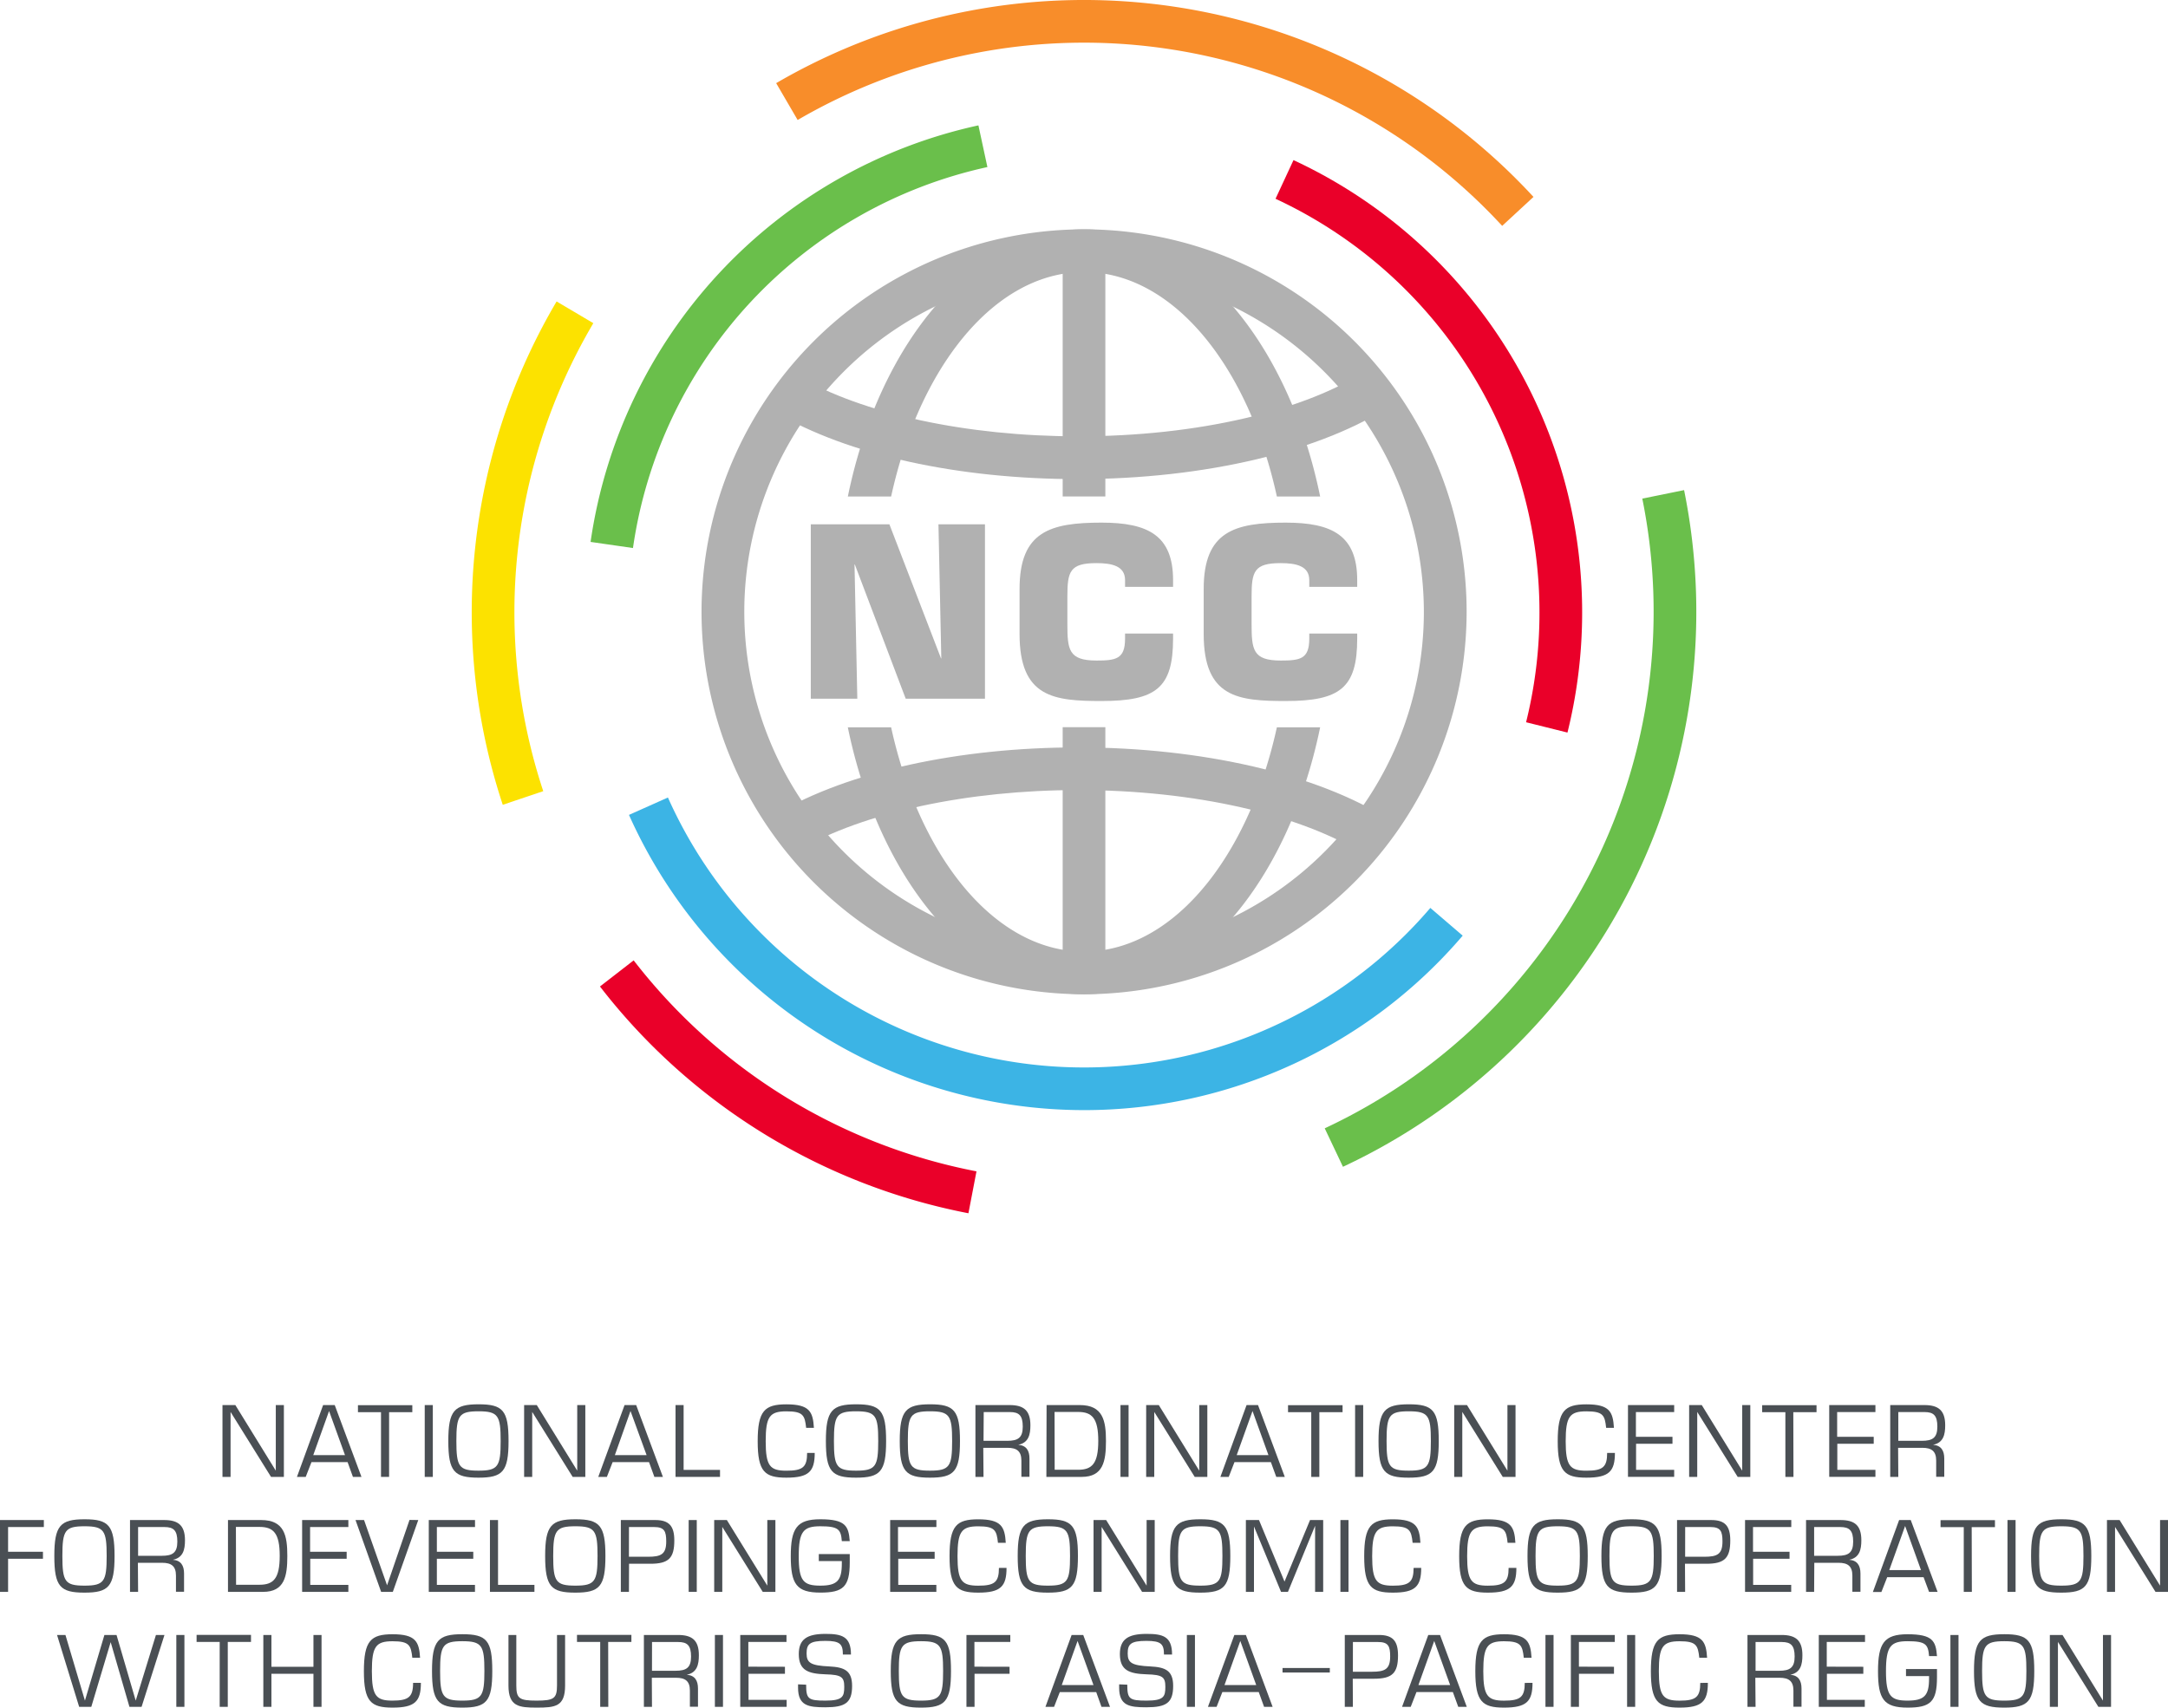 <?xml version="1.0" encoding="UTF-8"?> <svg xmlns="http://www.w3.org/2000/svg" id="Слой_1" data-name="Слой 1" viewBox="0 0 535.96 422.24"> <defs> <style>.cls-1{fill:#b1b1b1;}.cls-2{fill:#6abf4b;}.cls-3{fill:#f88d2a;}.cls-4{fill:#fce200;}.cls-5{fill:#ea0029;}.cls-6{fill:#3cb4e5;}.cls-7{fill:#4a4f54;}</style> </defs> <path class="cls-1" d="M266.46,118.47c-29.65,0-56.87-6-74.69-16.49l5.35-9.09c16,9.41,41.93,15,69.34,15,29.45,0,56.41-6.27,72.12-16.77l5.87,8.77C327.07,111.53,297.91,118.47,266.46,118.47Z"></path> <path class="cls-1" d="M337.59,211.49c-15.85-10.1-42.44-16.13-71.13-16.13-27.2,0-53,5.55-69,14.85l-5.29-9.12c17.82-10.34,44.91-16.28,74.32-16.28,30.62,0,59.33,6.65,76.8,17.79Z"></path> <path class="cls-1" d="M268,245.85a94.57,94.57,0,1,1,94.57-94.56A94.67,94.67,0,0,1,268,245.85Zm0-178.58a84,84,0,1,0,84,84A84.11,84.11,0,0,0,268,67.27Z"></path> <path class="cls-1" d="M262.71,67.72a30.48,30.48,0,0,1,10.55,0c19.6,3.37,35.91,25.34,42.4,55.05h10.7C318.52,84.52,295.3,56.71,268,56.71s-50.56,27.81-58.4,66.06H220.3C226.79,93.06,243.11,71.09,262.71,67.72Zm10.55,167.12a30.48,30.48,0,0,1-10.55,0c-19.6-3.37-35.92-25.33-42.41-55H209.59c7.86,38.25,31.06,66,58.4,66s50.51-27.79,58.37-66h-10.7C309.17,209.51,292.84,231.47,273.26,234.84Z"></path> <rect class="cls-1" x="262.71" y="61.98" width="10.55" height="60.78"></rect> <rect class="cls-1" x="262.71" y="179.81" width="10.55" height="60.77"></rect> <path class="cls-1" d="M219.87,129.64l12.77,33.18.06-.06L232,129.64h11.5v43.12H223.9l-12.59-33.23-.06.11.69,33.12h-11.5V129.64Z"></path> <path class="cls-1" d="M278.13,145.11v-1.67c0-3.45-3.17-4.2-7.08-4.2-6.55,0-7.18,2.07-7.18,8.22v6.73c0,6.44.28,9.14,7.18,9.14,4.78,0,7.08-.34,7.08-5.4v-1.27H290v1.27c0,12.13-4.19,15.41-17.65,15.41-11.73,0-20.3-.81-20.3-16.56V145.62c0-14.26,7.65-16.39,20.3-16.39,11.44,0,17.65,3.17,17.65,14.21v1.67Z"></path> <path class="cls-1" d="M323.67,145.11v-1.67c0-3.45-3.16-4.2-7.07-4.2-6.56,0-7.19,2.07-7.19,8.22v6.73c0,6.44.29,9.14,7.19,9.14,4.77,0,7.07-.34,7.07-5.4v-1.27h11.85v1.27c0,12.13-4.2,15.41-17.66,15.41-11.73,0-20.29-.81-20.29-16.56V145.62c0-14.26,7.64-16.39,20.29-16.39,11.45,0,17.66,3.17,17.66,14.21v1.67Z"></path> <path class="cls-2" d="M332,288.51,327.49,279A141,141,0,0,0,406,123.29l10.33-2.1A151.45,151.45,0,0,1,332,288.51Z"></path> <path class="cls-3" d="M371.36,55.85A140.61,140.61,0,0,0,197.19,29.67l-5.31-9.11A151.13,151.13,0,0,1,379.1,48.69Z"></path> <path class="cls-4" d="M124.29,199A151.37,151.37,0,0,1,137.6,74.54l9.08,5.37A140.74,140.74,0,0,0,134.3,195.63Z"></path> <path class="cls-5" d="M239.41,300a151.38,151.38,0,0,1-91.09-56.07l8.33-6.46a140.81,140.81,0,0,0,84.75,52.17Z"></path> <path class="cls-5" d="M387.5,181.14l-10.23-2.55A112.83,112.83,0,0,0,315.33,49.15l4.44-9.56A123.33,123.33,0,0,1,387.5,181.14Z"></path> <path class="cls-2" d="M156.48,135.51,146,134A123.44,123.44,0,0,1,241.88,31l2.22,10.31A112.84,112.84,0,0,0,156.48,135.51Z"></path> <path class="cls-6" d="M268,274.5a123.36,123.36,0,0,1-112.51-73l9.63-4.3a112.63,112.63,0,0,0,188.48,27.3l8,6.86A123.07,123.07,0,0,1,268,274.5Z"></path> <path class="cls-7" d="M58.18,347.43l10,16.22V347.43h2v17.76H67L57,349.13v16.06h-2V347.43Z"></path> <path class="cls-7" d="M79.88,347.43h2.87l6.61,17.76H87.25l-1.32-3.65H77l-1.42,3.65H73.41Zm1.47,1.47-3.91,10.91h7.85Z"></path> <path class="cls-7" d="M96.19,365.19h-2v-16H88.49v-1.73h13.44v1.73H96.19Z"></path> <path class="cls-7" d="M107,365.19h-2V347.43h2Z"></path> <path class="cls-7" d="M118.32,347.24c6,0,7.4,1.51,7.4,9.08s-1.45,9.06-7.44,9.06-7.45-1.52-7.45-9.06S112.32,347.24,118.32,347.24Zm0,16.41c4.83,0,5.45-1.07,5.45-7.33s-.59-7.35-5.45-7.35-5.5,1-5.5,7.35S113.46,363.65,118.3,363.65Z"></path> <path class="cls-7" d="M132.7,347.43l10,16.22V347.43h2v17.76h-3.13l-10-16.06v16.06h-2V347.43Z"></path> <path class="cls-7" d="M154.4,347.43h2.87l6.61,17.76h-2.11l-1.32-3.65h-9l-1.42,3.65h-2.13Zm1.47,1.47L152,359.81h7.85Z"></path> <path class="cls-7" d="M169,363.46h9v1.73H167V347.43h2Z"></path> <path class="cls-7" d="M201.41,359.26c0,4.6-1.47,6.12-7,6.12-5.37,0-7.1-1.47-7.1-9s1.71-9.13,7.1-9.13c5.69,0,6.56,1.8,6.8,5.81h-1.92c-.33-3.11-.76-4.08-4.88-4.08s-5.12,1.28-5.12,7.4,1.06,7.28,5.12,7.28,5.12-.88,5.12-4.39Z"></path> <path class="cls-7" d="M211.66,347.24c6,0,7.4,1.51,7.4,9.08s-1.45,9.06-7.45,9.06-7.44-1.52-7.44-9.06S205.66,347.24,211.66,347.24Zm0,16.41c4.84,0,5.45-1.07,5.45-7.33s-.59-7.35-5.45-7.35-5.5,1-5.5,7.35S206.8,363.65,211.64,363.65Z"></path> <path class="cls-7" d="M229.93,347.24c5.95,0,7.39,1.51,7.39,9.08s-1.44,9.06-7.44,9.06-7.45-1.52-7.45-9.06S223.92,347.24,229.93,347.24Zm0,16.41c4.84,0,5.45-1.07,5.45-7.33s-.59-7.35-5.45-7.35-5.5,1-5.5,7.35S225.06,363.65,229.9,363.65Z"></path> <path class="cls-7" d="M243.14,365.19h-2V347.43h8.44c3.47,0,5.15,1.3,5.15,5,0,2.32-.45,4.31-3,4.83,2,.15,2.77,1.43,2.77,3.39v4.51h-2v-4c0-2.35-1.16-3.16-3.42-3.16h-6Zm0-8.92H249c2.68,0,3.84-.76,3.84-3.51s-.92-3.6-3.18-3.6h-6.47Z"></path> <path class="cls-7" d="M258.73,347.43h8.2c5.76,0,6.48,3.89,6.48,8.89s-.69,8.87-6,8.87h-8.73Zm2,16h5.78c3.47,0,5-1.54,5-7.14s-1.54-7.16-5-7.16H260.7Z"></path> <path class="cls-7" d="M279,365.19h-2V347.43h2Z"></path> <path class="cls-7" d="M286.47,347.43l10,16.22V347.43h2v17.76h-3.12l-10-16.06v16.06h-2V347.43Z"></path> <path class="cls-7" d="M308.17,347.43H311l6.62,17.76h-2.11l-1.33-3.65h-9l-1.42,3.65H301.7Zm1.47,1.47-3.91,10.91h7.85Z"></path> <path class="cls-7" d="M326.16,365.19h-2v-16h-5.74v-1.73H331.9v1.73h-5.74Z"></path> <path class="cls-7" d="M337,365.19h-2V347.43h2Z"></path> <path class="cls-7" d="M348.28,347.24c6,0,7.4,1.51,7.4,9.08s-1.45,9.06-7.45,9.06-7.44-1.52-7.44-9.06S342.28,347.24,348.28,347.24Zm0,16.41c4.83,0,5.45-1.07,5.45-7.33s-.59-7.35-5.45-7.35-5.5,1-5.5,7.35S343.42,363.65,348.26,363.65Z"></path> <path class="cls-7" d="M362.66,347.43l10,16.22V347.43h2v17.76H371.5l-10-16.06v16.06h-2V347.43Z"></path> <path class="cls-7" d="M399.23,359.26c0,4.6-1.48,6.12-7.05,6.12-5.36,0-7.09-1.47-7.09-9s1.71-9.13,7.09-9.13c5.69,0,6.57,1.8,6.81,5.81h-1.93c-.32-3.11-.75-4.08-4.88-4.08s-5.12,1.28-5.12,7.4,1.07,7.28,5.12,7.28,5.13-.88,5.13-4.39Z"></path> <path class="cls-7" d="M413.46,355.28V357h-9v6.45h9.42v1.73H402.46V347.43h11.42v1.73h-9.46v6.12Z"></path> <path class="cls-7" d="M420.7,347.43l10,16.22V347.43h2v17.76h-3.12l-10-16.06v16.06h-2V347.43Z"></path> <path class="cls-7" d="M443.37,365.19h-2v-16h-5.74v-1.73h13.44v1.73h-5.74Z"></path> <path class="cls-7" d="M463.21,355.28V357h-9v6.45h9.42v1.73H452.21V347.43h11.42v1.73h-9.46v6.12Z"></path> <path class="cls-7" d="M469.29,365.19h-2V347.43h8.44c3.46,0,5.15,1.3,5.15,5,0,2.32-.45,4.31-3,4.83,2,.15,2.77,1.43,2.77,3.39v4.51h-2v-4c0-2.35-1.16-3.16-3.41-3.16h-6Zm0-8.92h5.81c2.68,0,3.84-.76,3.84-3.51s-.92-3.6-3.18-3.6h-6.47Z"></path> <path class="cls-7" d="M10.62,383.71v1.73H2v8.18H0V375.86H10.84v1.73H2v6.12Z"></path> <path class="cls-7" d="M20.92,375.67c5.95,0,7.4,1.51,7.4,9.08s-1.45,9.06-7.45,9.06-7.44-1.52-7.44-9.06S14.92,375.67,20.92,375.67Zm0,16.41c4.84,0,5.45-1.07,5.45-7.33s-.59-7.35-5.45-7.35-5.5,1-5.5,7.35S16.06,392.08,20.9,392.08Z"></path> <path class="cls-7" d="M34.14,393.62h-2V375.86h8.44c3.46,0,5.15,1.3,5.15,5,0,2.32-.45,4.31-3,4.83,2,.14,2.77,1.43,2.77,3.39v4.51h-2v-4c0-2.35-1.16-3.16-3.41-3.16h-6Zm0-8.92H40c2.68,0,3.84-.76,3.84-3.51s-.92-3.6-3.18-3.6H34.14Z"></path> <path class="cls-7" d="M56.36,375.86h8.2c5.76,0,6.47,3.89,6.47,8.89s-.68,8.87-6,8.87H56.36Zm2,16h5.79c3.46,0,5-1.54,5-7.14s-1.54-7.16-5-7.16H58.32Z"></path> <path class="cls-7" d="M85.7,383.71v1.73h-9v6.45h9.42v1.73H74.69V375.86H86.12v1.73H76.66v6.12Z"></path> <path class="cls-7" d="M103.4,375.86l-6.29,17.76H94.22l-6.33-17.76H90L95.69,392l5.55-16.17Z"></path> <path class="cls-7" d="M117,383.71v1.73h-9v6.45h9.42v1.73H106V375.86h11.43v1.73H108v6.12Z"></path> <path class="cls-7" d="M123.12,391.89h9v1.73h-11V375.86h2Z"></path> <path class="cls-7" d="M142.27,375.67c5.95,0,7.4,1.51,7.4,9.08s-1.45,9.06-7.45,9.06-7.45-1.52-7.45-9.06S136.27,375.67,142.27,375.67Zm0,16.41c4.83,0,5.45-1.07,5.45-7.33s-.6-7.35-5.45-7.35-5.51,1-5.51,7.35S137.41,392.08,142.25,392.08Z"></path> <path class="cls-7" d="M155.48,393.62h-2V375.86H162c3.44,0,4.7,1.51,4.7,5.05,0,4.32-1.37,5.76-5.9,5.76h-5.29Zm0-8.68h4.72c3.18,0,4.5-.59,4.5-3.77,0-2.54-.45-3.58-3-3.58h-6.21Z"></path> <path class="cls-7" d="M172.25,393.62h-2V375.86h2Z"></path> <path class="cls-7" d="M179.69,375.86l10,16.22V375.86h2v17.76h-3.13l-10-16.06v16.06h-2V375.86Z"></path> <path class="cls-7" d="M208.11,381.07c-.22-2.91-.86-3.67-5.32-3.67-4.19,0-5.33,1.28-5.33,7.4s1.14,7.28,5.33,7.28,5.32-1.28,5.32-5.46V386h-5.69v-1.73h7.65v2.06c0,6.05-1.63,7.47-7.25,7.47-5.91,0-7.33-2.09-7.33-9s1.52-9.13,7.3-9.13c6.22,0,7,1.66,7.28,5.4Z"></path> <path class="cls-7" d="M231.06,383.71v1.73h-9v6.45h9.42v1.73H220.06V375.86h11.43v1.73H222v6.12Z"></path> <path class="cls-7" d="M248.83,387.69c0,4.6-1.47,6.12-7,6.12-5.36,0-7.09-1.47-7.09-9s1.71-9.13,7.09-9.13c5.69,0,6.57,1.8,6.81,5.81h-1.93c-.33-3.11-.76-4.08-4.88-4.08s-5.12,1.28-5.12,7.4,1.06,7.28,5.12,7.28,5.12-.88,5.12-4.39Z"></path> <path class="cls-7" d="M259.08,375.67c5.95,0,7.4,1.51,7.4,9.08s-1.45,9.06-7.44,9.06-7.45-1.52-7.45-9.06S253.08,375.67,259.08,375.67Zm0,16.41c4.84,0,5.45-1.07,5.45-7.33s-.59-7.35-5.45-7.35-5.5,1-5.5,7.35S254.22,392.08,259.06,392.08Z"></path> <path class="cls-7" d="M273.46,375.86l10,16.22V375.86h2v17.76h-3.12l-10-16.06v16.06h-2V375.86Z"></path> <path class="cls-7" d="M296.75,375.67c5.95,0,7.4,1.51,7.4,9.08s-1.45,9.06-7.45,9.06-7.44-1.52-7.44-9.06S290.75,375.67,296.75,375.67Zm0,16.41c4.83,0,5.45-1.07,5.45-7.33s-.59-7.35-5.45-7.35-5.5,1-5.5,7.35S291.89,392.08,296.73,392.08Z"></path> <path class="cls-7" d="M317.55,391.08l6.31-15.22h3.25v17.76h-2V377.28l-6.71,16.34h-1.71L310,377.45v16.17h-2V375.86h3.24Z"></path> <path class="cls-7" d="M333.37,393.62h-2V375.86h2Z"></path> <path class="cls-7" d="M351.34,387.69c0,4.6-1.47,6.12-7,6.12-5.36,0-7.09-1.47-7.09-9s1.7-9.13,7.09-9.13c5.69,0,6.57,1.8,6.81,5.81h-1.93c-.33-3.11-.76-4.08-4.88-4.08s-5.12,1.28-5.12,7.4,1.06,7.28,5.12,7.28,5.12-.88,5.12-4.39Z"></path> <path class="cls-7" d="M374.87,387.69c0,4.6-1.48,6.12-7.05,6.12-5.36,0-7.09-1.47-7.09-9s1.71-9.13,7.09-9.13c5.69,0,6.57,1.8,6.81,5.81H372.7c-.32-3.11-.75-4.08-4.88-4.08s-5.12,1.28-5.12,7.4,1.07,7.28,5.12,7.28,5.13-.88,5.13-4.39Z"></path> <path class="cls-7" d="M385.11,375.67c6,0,7.4,1.51,7.4,9.08s-1.44,9.06-7.44,9.06-7.45-1.52-7.45-9.06S379.11,375.67,385.11,375.67Zm0,16.41c4.84,0,5.45-1.07,5.45-7.33s-.59-7.35-5.45-7.35-5.5,1-5.5,7.35S380.25,392.08,385.09,392.08Z"></path> <path class="cls-7" d="M403.38,375.67c5.95,0,7.4,1.51,7.4,9.08s-1.45,9.06-7.44,9.06-7.45-1.52-7.45-9.06S397.38,375.67,403.38,375.67Zm0,16.41c4.83,0,5.45-1.07,5.45-7.33s-.59-7.35-5.45-7.35-5.5,1-5.5,7.35S398.52,392.08,403.36,392.08Z"></path> <path class="cls-7" d="M416.59,393.62h-2V375.86h8.46c3.44,0,4.7,1.51,4.7,5.05,0,4.32-1.38,5.76-5.91,5.76h-5.29Zm0-8.68h4.72c3.18,0,4.51-.59,4.51-3.77,0-2.54-.45-3.58-3-3.58h-6.22Z"></path> <path class="cls-7" d="M442.4,383.71v1.73h-9v6.45h9.41v1.73H431.4V375.86h11.43v1.73h-9.46v6.12Z"></path> <path class="cls-7" d="M448.48,393.62h-2V375.86H455c3.47,0,5.15,1.3,5.15,5,0,2.32-.45,4.31-3,4.83,2,.14,2.78,1.43,2.78,3.39v4.51h-2v-4c0-2.35-1.16-3.16-3.41-3.16h-6Zm0-8.92h5.81c2.68,0,3.84-.76,3.84-3.51s-.93-3.6-3.18-3.6h-6.47Z"></path> <path class="cls-7" d="M469.49,375.86h2.87L479,393.62h-2.11L475.54,390h-9l-1.43,3.65H463Zm1.48,1.47-3.92,10.91h7.85Z"></path> <path class="cls-7" d="M487.47,393.62h-2v-16h-5.74v-1.73h13.45v1.73h-5.75Z"></path> <path class="cls-7" d="M498.28,393.62h-2V375.86h2Z"></path> <path class="cls-7" d="M509.61,375.67c5.95,0,7.39,1.51,7.39,9.08s-1.44,9.06-7.45,9.06-7.44-1.52-7.44-9.06S503.6,375.67,509.61,375.67Zm0,16.41c4.84,0,5.45-1.07,5.45-7.33s-.59-7.35-5.45-7.35-5.5,1-5.5,7.35S504.74,392.08,509.58,392.08Z"></path> <path class="cls-7" d="M524,375.86l10,16.22V375.86h2v17.76h-3.13l-10-16.06v16.06h-2V375.86Z"></path> <path class="cls-7" d="M35,422.05H32l-4.64-16-4.79,16h-3l-5.47-17.77h2.08L21,420.51l4.81-16.23h3l4.74,16.23,5-16.23h2.11Z"></path> <path class="cls-7" d="M45.59,422.05h-2V404.28h2Z"></path> <path class="cls-7" d="M56.31,422.05h-2V406H48.6v-1.74H62.05V406H56.31Z"></path> <path class="cls-7" d="M77.49,412.14v-7.86h2v17.77h-2v-8.18H67.1v8.18h-2V404.28h2v7.86Z"></path> <path class="cls-7" d="M104.05,416.12c0,4.6-1.47,6.12-7,6.12-5.36,0-7.09-1.47-7.09-9s1.7-9.14,7.09-9.14c5.69,0,6.56,1.81,6.8,5.82h-1.92c-.33-3.11-.76-4.09-4.88-4.09s-5.12,1.29-5.12,7.41S93,420.51,97,420.51s5.12-.88,5.12-4.39Z"></path> <path class="cls-7" d="M114.3,404.09c6,0,7.4,1.52,7.4,9.09s-1.45,9.06-7.45,9.06-7.45-1.52-7.45-9.06S108.3,404.09,114.3,404.09Zm0,16.42c4.83,0,5.45-1.07,5.45-7.33s-.59-7.36-5.45-7.36-5.5,1.05-5.5,7.36S109.44,420.51,114.28,420.51Z"></path> <path class="cls-7" d="M127.64,404.28v12.46c0,3.24.7,3.77,5,3.77s5.06-.53,5.06-3.77V404.28h2v12.5c0,5.22-2.44,5.46-7,5.46-4.38,0-7-.24-7-5.46v-12.5Z"></path> <path class="cls-7" d="M150.38,422.05h-2V406h-5.74v-1.74h13.45V406h-5.74Z"></path> <path class="cls-7" d="M161.18,422.05h-2V404.28h8.44c3.47,0,5.15,1.31,5.15,5,0,2.33-.45,4.32-3,4.84,2,.14,2.78,1.42,2.78,3.39v4.51h-2v-4c0-2.35-1.16-3.16-3.41-3.16h-6Zm0-8.92H167c2.68,0,3.84-.76,3.84-3.51s-.93-3.6-3.18-3.6h-6.47Z"></path> <path class="cls-7" d="M178.73,422.05h-2V404.28h2Z"></path> <path class="cls-7" d="M194.05,412.14v1.73h-9v6.45h9.42v1.73H183V404.28h11.43V406H185v6.12Z"></path> <path class="cls-7" d="M199.29,416.57c0,3.53.5,3.94,4.77,3.94s4.65-1,4.65-3.4-.64-3-4.6-3.1c-4.25-.14-6.64-.93-6.64-5,0-3.6,1.94-5,6.59-5,4,0,6.31.6,6.31,5.1h-2c0-2.58-.69-3.37-4.34-3.37-3.89,0-4.63.81-4.63,3.11s1,3,5.63,3.21c3.67.19,5.62,1,5.62,4.81,0,4.2-1.71,5.29-6.62,5.29-4.17,0-6.74-.36-6.74-4.84v-.83Z"></path> <path class="cls-7" d="M227.7,404.09c6,0,7.4,1.52,7.4,9.09s-1.45,9.06-7.44,9.06-7.45-1.52-7.45-9.06S221.7,404.09,227.7,404.09Zm0,16.42c4.84,0,5.45-1.07,5.45-7.33s-.59-7.36-5.45-7.36-5.5,1.05-5.5,7.36S222.84,420.51,227.68,420.51Z"></path> <path class="cls-7" d="M249.58,412.14v1.73h-8.66v8.18h-2V404.28h10.84V406h-8.87v6.12Z"></path> <path class="cls-7" d="M264.92,404.28h2.87l6.62,17.77H272.3L271,418.4h-9l-1.42,3.65h-2.13Zm1.47,1.48-3.91,10.91h7.85Z"></path> <path class="cls-7" d="M278.68,416.57c0,3.53.5,3.94,4.77,3.94s4.64-1,4.64-3.4-.64-3-4.6-3.1c-4.24-.14-6.64-.93-6.64-5,0-3.6,1.95-5,6.6-5,4,0,6.3.6,6.3,5.1h-2c0-2.58-.69-3.37-4.34-3.37-3.89,0-4.63.81-4.63,3.11s1,3,5.62,3.21c3.68.19,5.62,1,5.62,4.81,0,4.2-1.7,5.29-6.61,5.29-4.18,0-6.74-.36-6.74-4.84v-.83Z"></path> <path class="cls-7" d="M295.41,422.05h-2V404.28h2Z"></path> <path class="cls-7" d="M305.15,404.28H308l6.61,17.77h-2.11l-1.32-3.65h-9l-1.42,3.65h-2.14Zm1.47,1.48-3.91,10.91h7.85Z"></path> <path class="cls-7" d="M328.75,412.44v1.12H317.06v-1.12Z"></path> <path class="cls-7" d="M334.45,422.05h-2V404.28h8.46c3.44,0,4.7,1.52,4.7,5.06,0,4.31-1.38,5.76-5.91,5.76h-5.28Zm0-8.68h4.72c3.17,0,4.5-.6,4.5-3.77,0-2.54-.45-3.58-3-3.58h-6.21Z"></path> <path class="cls-7" d="M353.09,404.28H356l6.61,17.77h-2.11l-1.33-3.65h-9l-1.42,3.65h-2.14Zm1.47,1.48-3.91,10.91h7.85Z"></path> <path class="cls-7" d="M378.86,416.12c0,4.6-1.47,6.12-7.05,6.12-5.36,0-7.09-1.47-7.09-9s1.71-9.14,7.09-9.14c5.7,0,6.57,1.81,6.81,5.82H376.7c-.33-3.11-.76-4.09-4.89-4.09s-5.12,1.29-5.12,7.41,1.07,7.28,5.12,7.28,5.13-.88,5.13-4.39Z"></path> <path class="cls-7" d="M384.06,422.05h-2V404.28h2Z"></path> <path class="cls-7" d="M399,412.14v1.73h-8.66v8.18h-2V404.28H399.2V406h-8.87v6.12Z"></path> <path class="cls-7" d="M404.24,422.05h-2V404.28h2Z"></path> <path class="cls-7" d="M422.21,416.12c0,4.6-1.47,6.12-7,6.12-5.36,0-7.09-1.47-7.09-9s1.7-9.14,7.09-9.14c5.69,0,6.57,1.81,6.81,5.82h-1.93c-.33-3.11-.76-4.09-4.88-4.09s-5.12,1.29-5.12,7.41,1.06,7.28,5.12,7.28,5.12-.88,5.12-4.39Z"></path> <path class="cls-7" d="M434,422.05h-2V404.28h8.44c3.46,0,5.14,1.31,5.14,5,0,2.33-.45,4.32-3,4.84,2,.14,2.78,1.42,2.78,3.39v4.51h-2v-4c0-2.35-1.16-3.16-3.42-3.16h-6Zm0-8.92h5.82c2.67,0,3.84-.76,3.84-3.51s-.93-3.6-3.18-3.6H434Z"></path> <path class="cls-7" d="M460.64,412.14v1.73h-9v6.45H461v1.73H449.63V404.28h11.43V406H451.6v6.12Z"></path> <path class="cls-7" d="M476.89,409.5c-.22-2.92-.86-3.68-5.32-3.68-4.19,0-5.33,1.29-5.33,7.41s1.14,7.28,5.33,7.28,5.32-1.29,5.32-5.46v-.61h-5.7v-1.73h7.66v2.06c0,6.05-1.64,7.47-7.25,7.47-5.91,0-7.33-2.09-7.33-9s1.52-9.14,7.3-9.14c6.22,0,7,1.67,7.28,5.41Z"></path> <path class="cls-7" d="M484.17,422.05h-2V404.28h2Z"></path> <path class="cls-7" d="M495.5,404.09c5.95,0,7.4,1.52,7.4,9.09s-1.45,9.06-7.45,9.06-7.45-1.52-7.45-9.06S489.5,404.09,495.5,404.09Zm0,16.42c4.83,0,5.45-1.07,5.45-7.33s-.59-7.36-5.45-7.36-5.5,1.05-5.5,7.36S490.64,420.51,495.48,420.51Z"></path> <path class="cls-7" d="M509.88,404.28l10,16.23V404.28h2v17.77h-3.13l-10-16.06v16.06h-2V404.28Z"></path> </svg> 